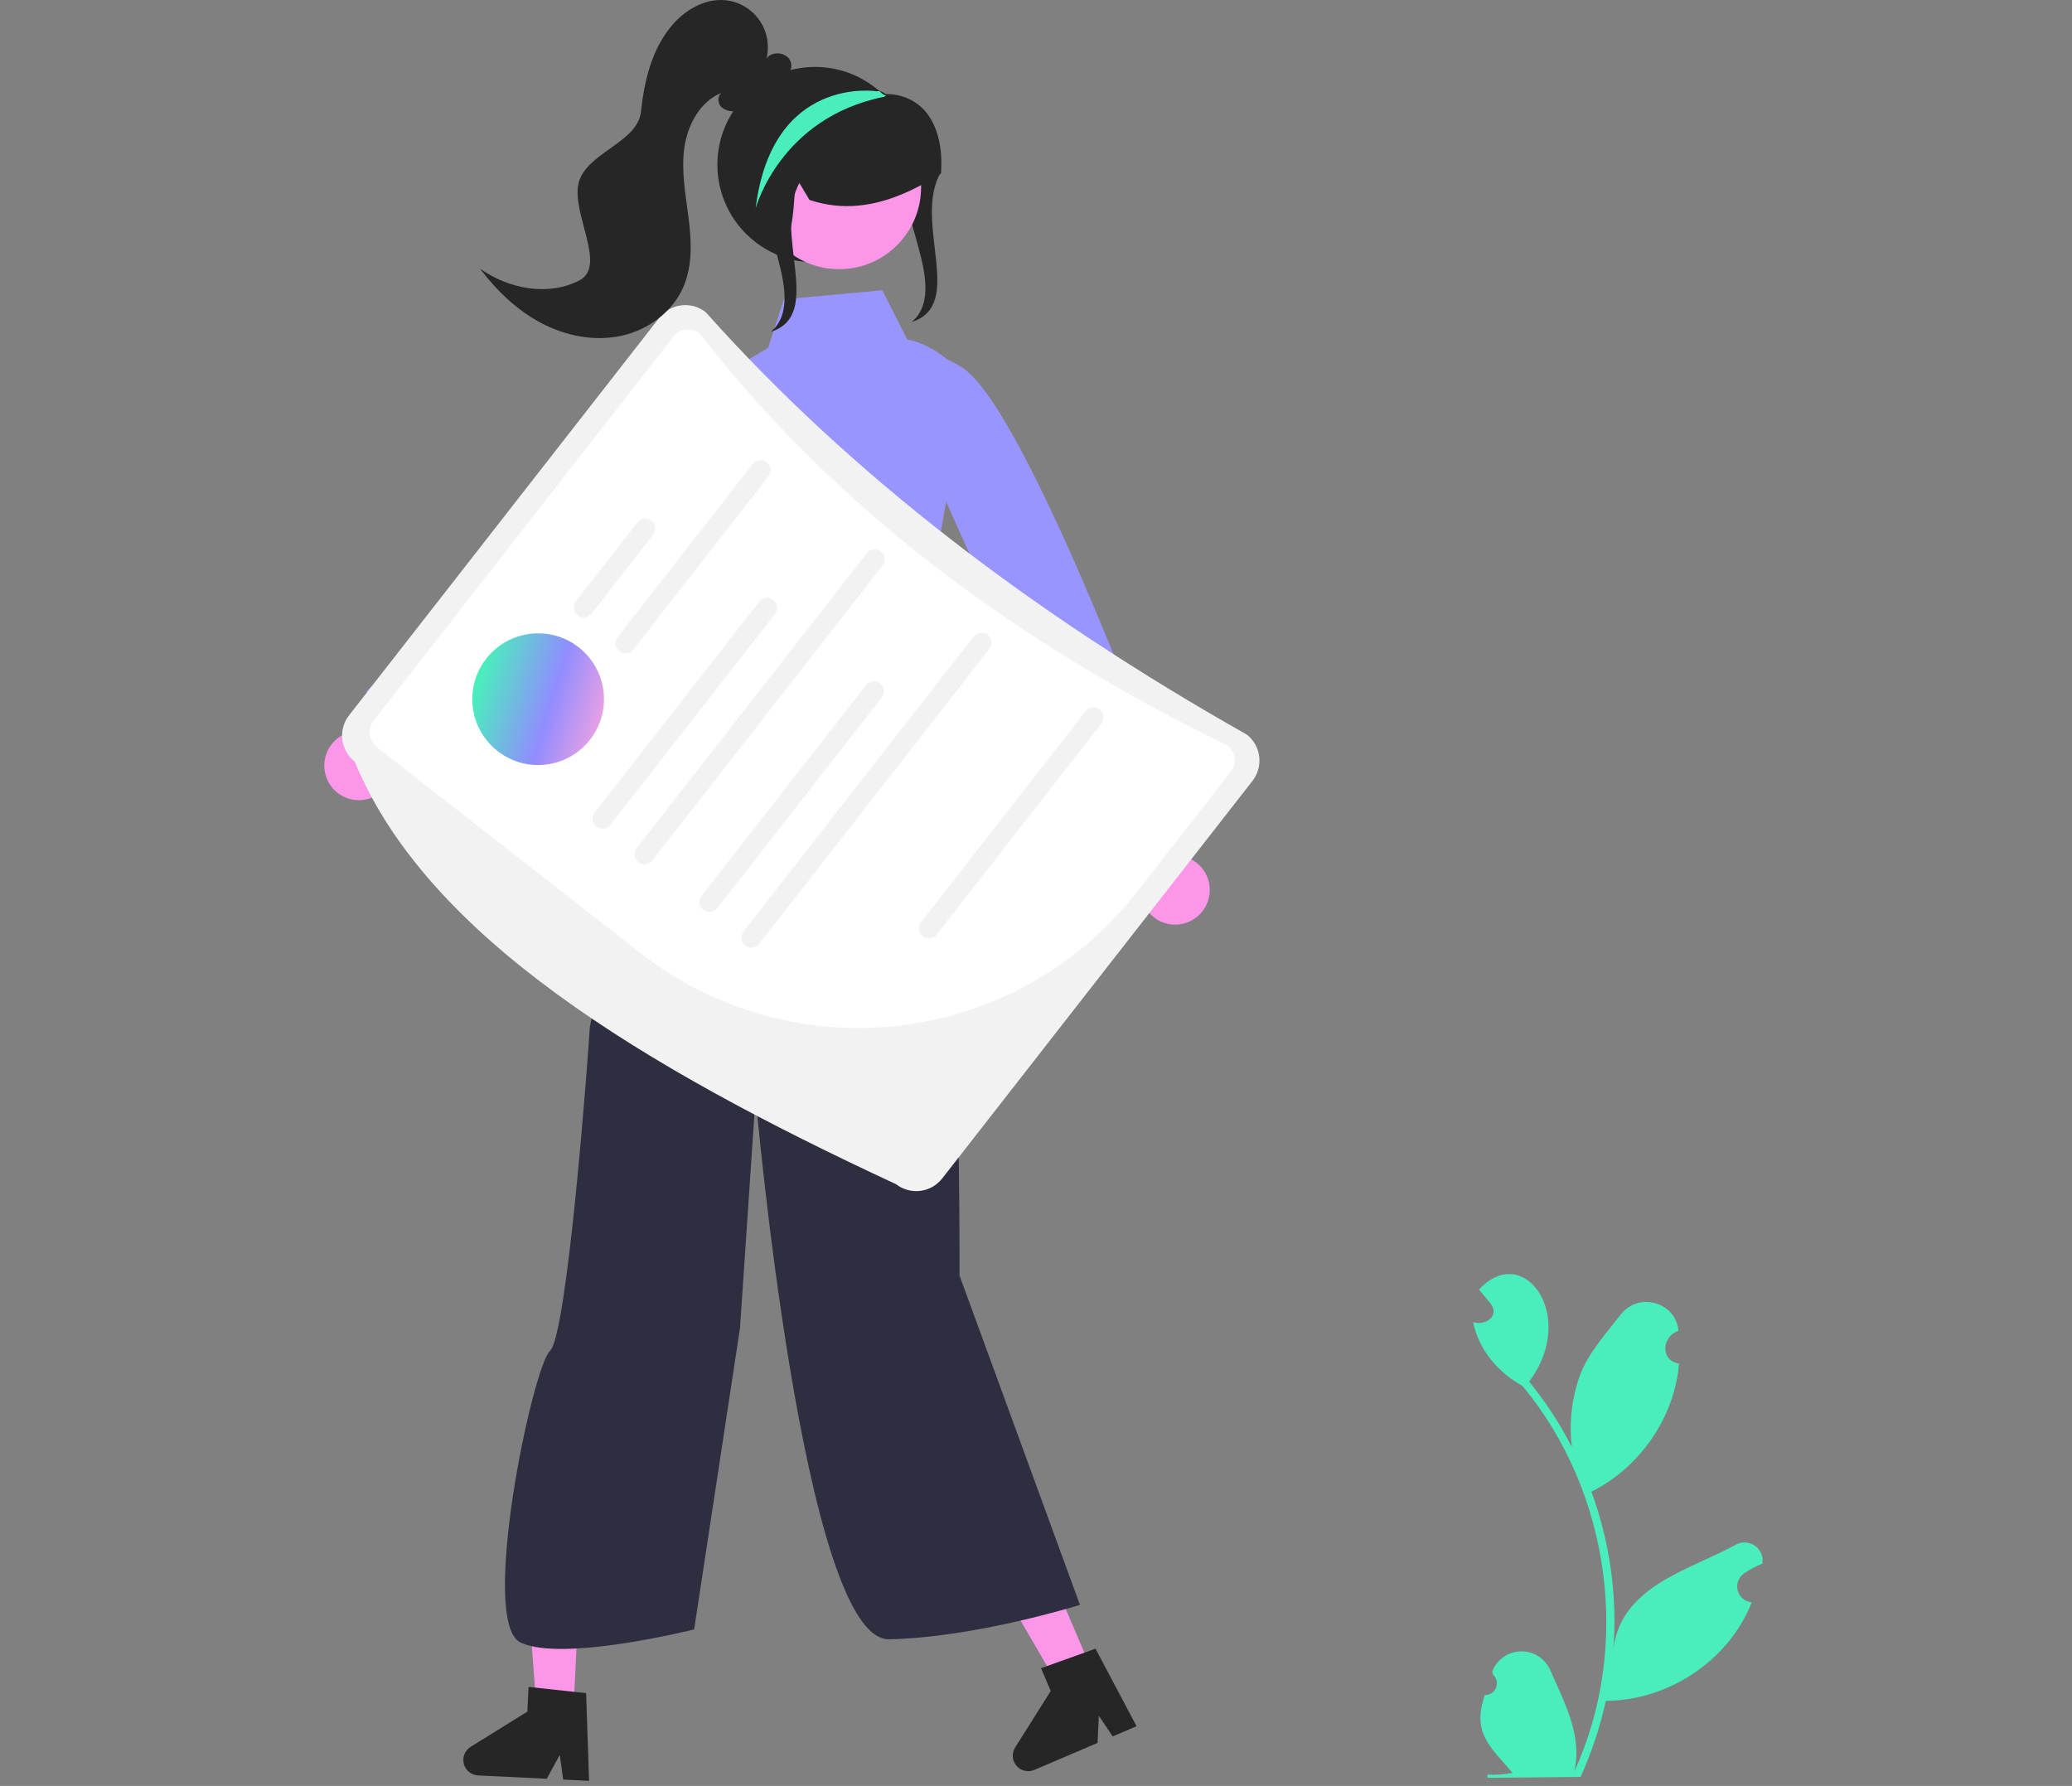 <svg width="652" height="562" viewBox="0 0 652 562" fill="none" xmlns="http://www.w3.org/2000/svg">
<rect x="0" y="0" width="652" height="562" fill="#808080" stroke="none"/>
<path d="M296.07 54.17C287.055 69.703 304.029 95.874 286.923 101.309L288.332 99.9C298.658 87.195 277.075 60.305 287.401 47.6C289.005 45.736 290.383 43.689 291.504 41.5" fill="#262626"/>
<path d="M380.493 282.05C380.788 280.495 380.74 278.895 380.35 277.361C379.96 275.828 379.239 274.399 378.238 273.174C377.236 271.949 375.978 270.959 374.552 270.274C373.127 269.588 371.568 269.223 369.987 269.205L347.704 204.453L335.371 220.178L358.93 280.681C359.076 283.341 360.192 285.855 362.067 287.747C363.942 289.638 366.446 290.776 369.104 290.945C371.761 291.114 374.389 290.301 376.488 288.662C378.587 287.022 380.012 284.67 380.493 282.05Z" fill="#FC96E9"/>
<path d="M282.546 125.711C282.546 125.711 281.852 102.271 302.808 115.699C323.763 129.126 369.388 254.909 369.388 254.909L346.683 267.196L295.14 152.09L282.546 125.711Z" fill="#9995FF"/>
<path d="M344.371 527.441L333.907 531.914L311.68 493.672L327.124 487.07L344.371 527.441Z" fill="#FC96E9"/>
<path d="M357.641 543.214L350.137 546.422L345.771 539.908L345.367 548.461L325.465 556.967C324.511 557.375 323.452 557.467 322.442 557.23C321.431 556.993 320.524 556.44 319.851 555.65C319.177 554.86 318.774 553.876 318.7 552.841C318.626 551.806 318.884 550.774 319.438 549.897L330.641 532.124L327.58 524.96L344.724 518.812L357.641 543.214Z" fill="#262626"/>
<path d="M180.335 540.411L168.97 539.856L165.703 495.742L182.479 496.562L180.335 540.411Z" fill="#FC96E9"/>
<path d="M185.374 560.403L177.224 560.005L176.145 552.236L172.043 559.751L150.425 558.695C149.389 558.644 148.396 558.263 147.591 557.608C146.786 556.953 146.212 556.058 145.952 555.054C145.692 554.049 145.76 552.988 146.146 552.024C146.532 551.061 147.215 550.246 148.097 549.699L165.943 538.617L166.323 530.836L184.428 532.808L185.374 560.403Z" fill="#262626"/>
<path d="M467.219 533.385C467.972 533.413 468.715 533.208 469.347 532.799C469.98 532.39 470.472 531.796 470.756 531.098C471.04 530.4 471.102 529.632 470.935 528.897C470.768 528.162 470.379 527.497 469.821 526.991C469.725 526.623 469.656 526.359 469.56 525.992C470.262 524.155 471.497 522.57 473.107 521.44C474.716 520.31 476.626 519.686 478.592 519.649C480.557 519.612 482.49 520.163 484.141 521.231C485.791 522.299 487.086 523.836 487.857 525.645C492.309 535.798 498.045 546.298 495.349 557.553C513.487 518.133 506.727 469.378 479.049 436.078C471.448 431.983 465.248 424.639 463.57 416.058C467.325 417.291 471.962 414.202 469.111 410.285C467.877 408.79 466.631 407.306 465.397 405.811C479.469 390.531 496.635 414.171 481.181 434.761C486.361 441.132 490.861 448.027 494.608 455.334C493.685 447.546 494.623 439.65 497.346 432.295C500.111 425.439 505.361 419.637 509.977 413.688C515.588 406.44 527.31 409.648 528.161 418.769C522.936 420.543 522.327 428.123 528.333 429.102C526.924 446.1 515.98 461.813 500.774 469.406C506.566 485.186 508.93 502.02 507.707 518.785C510.217 499.181 531.183 494.23 545.794 486.308C546.723 485.7 547.809 485.375 548.92 485.373C550.03 485.372 551.117 485.693 552.048 486.299C552.979 486.905 553.713 487.768 554.162 488.784C554.61 489.8 554.753 490.925 554.574 492.021C552.555 492.865 550.625 493.907 548.811 495.132C547.962 495.715 547.314 496.547 546.955 497.513C546.597 498.479 546.546 499.533 546.809 500.529C547.073 501.525 547.638 502.416 548.427 503.078C549.217 503.74 550.192 504.142 551.218 504.229C543.99 522.624 524.969 535.112 505.312 535.23C503.501 543.459 500.84 551.477 497.372 559.155L468.198 559.433C468.09 559.11 467.993 558.776 467.896 558.452C470.598 558.596 473.307 558.409 475.964 557.894C468.739 549.502 463.173 545.237 467.219 533.385Z" fill="#4AEEBD"/>
<path d="M209.048 253.657C209.048 253.657 185.935 316.66 185.561 323.71C185.188 330.761 178.596 419.918 173.068 425.098C167.54 430.278 150.639 510.592 163.79 516.874C176.94 523.156 218.43 512.75 218.43 512.75L232.863 417.88L237.766 345.198C237.766 345.198 252.693 516.351 279.766 515.848C306.839 515.344 339.83 505.032 339.83 505.032L301.936 401.381C301.936 401.381 302.472 278.67 293.689 253.92C284.905 229.17 209.048 253.657 209.048 253.657Z" fill="#2F2E41"/>
<path d="M277.633 91.344L246.68 94.18L241.693 109.491C241.693 109.491 215.79 123.72 221.525 130.185C227.261 136.649 220.243 180.214 220.243 180.214L221.828 215.577C221.828 215.577 220.125 240.077 215.029 245.722C209.933 251.366 196.601 265.208 206.022 258.586C239.052 235.366 296.784 254.959 296.784 254.959L288.537 204.43C288.537 204.43 307.27 121.703 299.877 114.717C292.484 107.73 285.509 106.847 285.509 106.847L277.633 91.344Z" fill="#9995FF"/>
<path d="M114.986 251.608C116.542 251.318 118.014 250.691 119.301 249.77C120.587 248.85 121.656 247.658 122.433 246.28C123.209 244.901 123.674 243.369 123.794 241.791C123.915 240.214 123.688 238.629 123.13 237.149L175.336 192.846L156.208 187.07L108.422 231.018C105.998 232.121 104.062 234.075 102.982 236.51C101.902 238.944 101.752 241.691 102.561 244.229C103.37 246.767 105.082 248.92 107.372 250.28C109.662 251.64 112.371 252.112 114.986 251.608Z" fill="#FC96E9"/>
<path d="M247.568 135.73C247.568 135.73 257.854 114.658 233.229 118.257C208.605 121.857 115.223 217.667 115.223 217.667L130.85 238.219L225.227 154.577L247.568 135.73Z" fill="#9995FF"/>
<path d="M207.468 99.994L109.835 225.104C108.146 227.276 107.386 230.028 107.723 232.759C108.059 235.489 109.464 237.975 111.629 239.671C134.302 294.736 202.133 335.569 281.927 372.631C284.097 374.322 286.85 375.083 289.58 374.746C292.311 374.41 294.796 373.004 296.491 370.836L394.124 245.726C395.815 243.555 396.575 240.802 396.239 238.071C395.902 235.339 394.496 232.854 392.329 231.158C325.367 193.338 267.813 149.521 222.031 98.198C219.86 96.509 217.108 95.749 214.379 96.086C211.649 96.422 209.163 97.828 207.468 99.994Z" fill="#F2F2F2"/>
<path d="M387.273 242.869L357.555 280.951C339.401 304.074 312.837 319.072 283.664 322.668C254.491 326.264 225.082 318.166 201.858 300.144L118.574 235.119C117.34 234.156 116.539 232.742 116.346 231.188C116.153 229.634 116.584 228.067 117.545 226.831L211.888 105.937C212.853 104.704 214.268 103.906 215.822 103.716C217.376 103.526 218.942 103.96 220.176 104.923C262.306 159.338 318.7 201.684 386.253 234.588C387.484 235.551 388.284 236.965 388.475 238.517C388.666 240.07 388.234 241.635 387.273 242.869Z" fill="white"/>
<path d="M205.521 168.287L186.166 193.089C185.653 193.746 184.899 194.172 184.072 194.273C183.244 194.375 182.41 194.144 181.753 193.631C181.096 193.118 180.669 192.365 180.567 191.537C180.464 190.709 180.695 189.875 181.207 189.217L200.561 164.416C200.816 164.09 201.131 163.817 201.491 163.613C201.85 163.409 202.246 163.278 202.657 163.227C203.067 163.176 203.483 163.207 203.881 163.317C204.28 163.427 204.652 163.615 204.978 163.869C205.304 164.124 205.576 164.44 205.78 164.799C205.984 165.159 206.114 165.556 206.165 165.966C206.215 166.376 206.184 166.792 206.074 167.191C205.963 167.589 205.775 167.962 205.521 168.287Z" fill="#F2F2F2"/>
<path d="M241.824 149.891L199.32 204.357C199.066 204.682 198.75 204.955 198.391 205.158C198.032 205.362 197.635 205.493 197.226 205.543C196.816 205.594 196.4 205.563 196.002 205.453C195.603 205.343 195.231 205.155 194.905 204.901C194.58 204.647 194.307 204.331 194.104 203.971C193.9 203.612 193.769 203.216 193.719 202.806C193.668 202.396 193.699 201.98 193.809 201.581C193.92 201.183 194.107 200.811 194.361 200.485L236.865 146.019C237.119 145.693 237.435 145.42 237.794 145.215C238.154 145.011 238.55 144.88 238.96 144.829C239.371 144.778 239.787 144.808 240.186 144.918C240.584 145.029 240.957 145.216 241.283 145.471C241.609 145.725 241.882 146.042 242.085 146.402C242.289 146.762 242.42 147.158 242.47 147.569C242.52 147.979 242.489 148.396 242.378 148.794C242.267 149.193 242.079 149.565 241.824 149.891Z" fill="#F2F2F2"/>
<path d="M169.335 240.742C180.777 240.742 190.053 231.464 190.053 220.02C190.053 208.575 180.777 199.297 169.335 199.297C157.893 199.297 148.617 208.575 148.617 220.02C148.617 231.464 157.893 240.742 169.335 240.742Z" fill="url(#paint0_linear_8397_123629)"/>
<path d="M244.081 192.929L191.878 259.824C191.333 260.379 190.603 260.714 189.827 260.765C189.051 260.816 188.284 260.58 187.671 260.101C187.058 259.623 186.643 258.935 186.504 258.17C186.365 257.405 186.513 256.615 186.919 255.952L239.122 189.057C239.667 188.502 240.396 188.167 241.172 188.116C241.948 188.065 242.716 188.301 243.329 188.78C243.941 189.258 244.357 189.946 244.496 190.711C244.634 191.476 244.487 192.266 244.081 192.929Z" fill="#F2F2F2"/>
<path d="M277.947 177.663L205.085 271.032C204.54 271.587 203.81 271.922 203.034 271.973C202.259 272.025 201.491 271.788 200.878 271.31C200.265 270.831 199.85 270.144 199.711 269.379C199.572 268.613 199.72 267.824 200.126 267.161L272.988 173.792C273.533 173.237 274.263 172.902 275.039 172.851C275.815 172.799 276.582 173.036 277.195 173.514C277.808 173.993 278.224 174.68 278.362 175.445C278.501 176.211 278.353 177 277.947 177.663Z" fill="#F2F2F2"/>
<path d="M277.694 219.179L225.491 286.074C224.946 286.629 224.216 286.964 223.441 287.015C222.665 287.066 221.897 286.83 221.284 286.351C220.671 285.873 220.256 285.185 220.117 284.42C219.978 283.655 220.126 282.865 220.532 282.202L272.735 215.307C273.28 214.752 274.01 214.417 274.786 214.366C275.561 214.315 276.329 214.551 276.942 215.03C277.555 215.508 277.97 216.196 278.109 216.961C278.248 217.726 278.1 218.516 277.694 219.179Z" fill="#F2F2F2"/>
<path d="M346.768 227.429L294.565 294.324C294.021 294.879 293.291 295.214 292.515 295.265C291.739 295.316 290.971 295.08 290.358 294.601C289.746 294.123 289.33 293.435 289.191 292.67C289.053 291.905 289.2 291.115 289.606 290.452L341.809 223.557C342.354 223.002 343.084 222.667 343.86 222.616C344.636 222.565 345.403 222.801 346.016 223.28C346.629 223.758 347.044 224.446 347.183 225.211C347.322 225.976 347.174 226.766 346.768 227.429Z" fill="#F2F2F2"/>
<path d="M311.557 203.906L238.694 297.274C238.149 297.829 237.42 298.164 236.644 298.216C235.868 298.267 235.1 298.031 234.487 297.552C233.874 297.073 233.459 296.386 233.32 295.621C233.182 294.856 233.329 294.066 233.735 293.403L306.598 200.034C307.143 199.479 307.872 199.144 308.648 199.093C309.424 199.042 310.192 199.278 310.805 199.756C311.417 200.235 311.833 200.922 311.972 201.688C312.11 202.453 311.963 203.242 311.557 203.906Z" fill="#F2F2F2"/>
<path d="M225.738 51.816C225.736 56.85 226.97 61.807 229.331 66.253C231.691 70.698 235.107 74.497 239.278 77.314C243.449 80.131 248.247 81.881 253.252 82.41C258.257 82.939 263.315 82.231 267.983 80.349C272.65 78.466 276.784 75.466 280.022 71.612C283.26 67.758 285.502 63.168 286.553 58.245C287.603 53.322 287.429 48.217 286.046 43.376C284.663 38.536 282.113 34.11 278.621 30.485L278.473 30.338C278.227 30.079 277.981 29.821 277.723 29.575C277.721 29.575 277.72 29.575 277.718 29.574C277.717 29.573 277.715 29.573 277.714 29.571C277.713 29.57 277.712 29.569 277.712 29.567C277.711 29.566 277.711 29.564 277.711 29.563C277.391 29.267 277.071 28.972 276.739 28.689C272.297 24.793 266.825 22.261 260.981 21.395C255.136 20.528 249.166 21.366 243.785 23.806C238.403 26.246 233.839 30.186 230.639 35.153C227.438 40.121 225.737 45.906 225.738 51.816Z" fill="#262626"/>
<path d="M264.059 84.708C278.298 84.708 289.841 73.163 289.841 58.921C289.841 44.678 278.298 33.133 264.059 33.133C249.82 33.133 238.277 44.678 238.277 58.921C238.277 73.163 249.82 84.708 264.059 84.708Z" fill="#FC96E9"/>
<path d="M236.575 65.797C234.055 54.438 237.697 41.712 245.639 34.128C249.633 30.39 254.601 27.854 259.971 26.813C265.342 25.771 270.897 26.267 275.998 28.242C276.647 28.504 277.295 28.791 277.931 29.09L278.227 29.229V29.272C278.285 29.312 278.342 29.354 278.4 29.396C278.52 29.509 278.666 29.59 278.825 29.631C281.064 29.573 283.29 29.988 285.357 30.85C287.423 31.712 289.285 33.001 290.819 34.632C294.815 38.969 296.697 45.977 296.12 54.366L296.102 54.629L295.878 54.768C292.853 56.686 289.714 58.417 286.478 59.952C275.16 65.275 264.827 66.262 254.896 62.964L254.714 62.904L250.546 55.916C249.69 60.735 250.147 76.72 245.237 77.586L236.681 66.279L236.575 65.797Z" fill="#262626"/>
<path d="M182.302 88.252C191.075 83.722 179.792 67.283 182.059 57.672C184.326 48.06 200.654 44.969 201.694 35.148C202.735 25.327 205.181 15.199 211.66 7.747C215.8 2.985 221.9 -0.53 228.181 0.066C230.306 0.268 232.363 0.925 234.211 1.994C236.059 3.062 237.655 4.517 238.891 6.258C240.126 7.999 240.972 9.986 241.37 12.084C241.769 14.181 241.711 16.34 241.2 18.413C242.988 15.879 247.616 16.428 248.762 19.311C249.78 21.874 247.53 24.978 244.883 25.205C241.418 29.484 237.451 34.026 232.023 34.889C231.159 35.088 230.26 35.087 229.396 34.888C228.531 34.688 227.723 34.294 227.033 33.737C225.756 32.51 225.657 30.058 227.171 29.142C220.35 31.852 216.351 39.228 215.339 46.499C214.327 53.77 215.728 61.127 216.65 68.41C217.573 75.693 217.97 83.354 215.116 90.117C211.743 98.107 203.977 103.834 195.502 105.671C187.027 107.508 178.001 105.713 170.33 101.668C162.658 97.624 156.261 91.45 151.035 84.528C160.037 90.922 172.491 93.317 182.302 88.252Z" fill="#262626"/>
<path d="M251.742 57.263C242.727 72.796 259.701 98.968 242.594 104.403L244.004 102.993C254.33 90.289 232.747 63.398 243.073 50.694C244.677 48.83 246.055 46.782 247.176 44.594" fill="#262626"/>
<path d="M237.777 65.563C237.777 65.563 245.415 37.048 278.153 30.467C278.19 30.455 278.313 30.406 278.472 30.332C278.571 30.27 278.694 30.209 278.817 30.147C278.448 29.938 278.091 29.754 277.722 29.569L277.717 29.568L277.713 29.566L277.711 29.562L277.71 29.557C277.39 29.262 277.07 28.966 276.738 28.683L275.804 28.721C275.804 28.721 242.955 23.517 237.777 65.563Z" fill="#4AEEBD"/>
<defs>
<linearGradient id="paint0_linear_8397_123629" x1="148.617" y1="203.913" x2="194.99" y2="218.2" gradientUnits="userSpaceOnUse">
<stop offset="0.104" stop-color="#4AEEBD"/>
<stop offset="0.594" stop-color="#918CFF"/>
<stop offset="1" stop-color="#F6A4DF"/>
</linearGradient>
</defs>
</svg>
